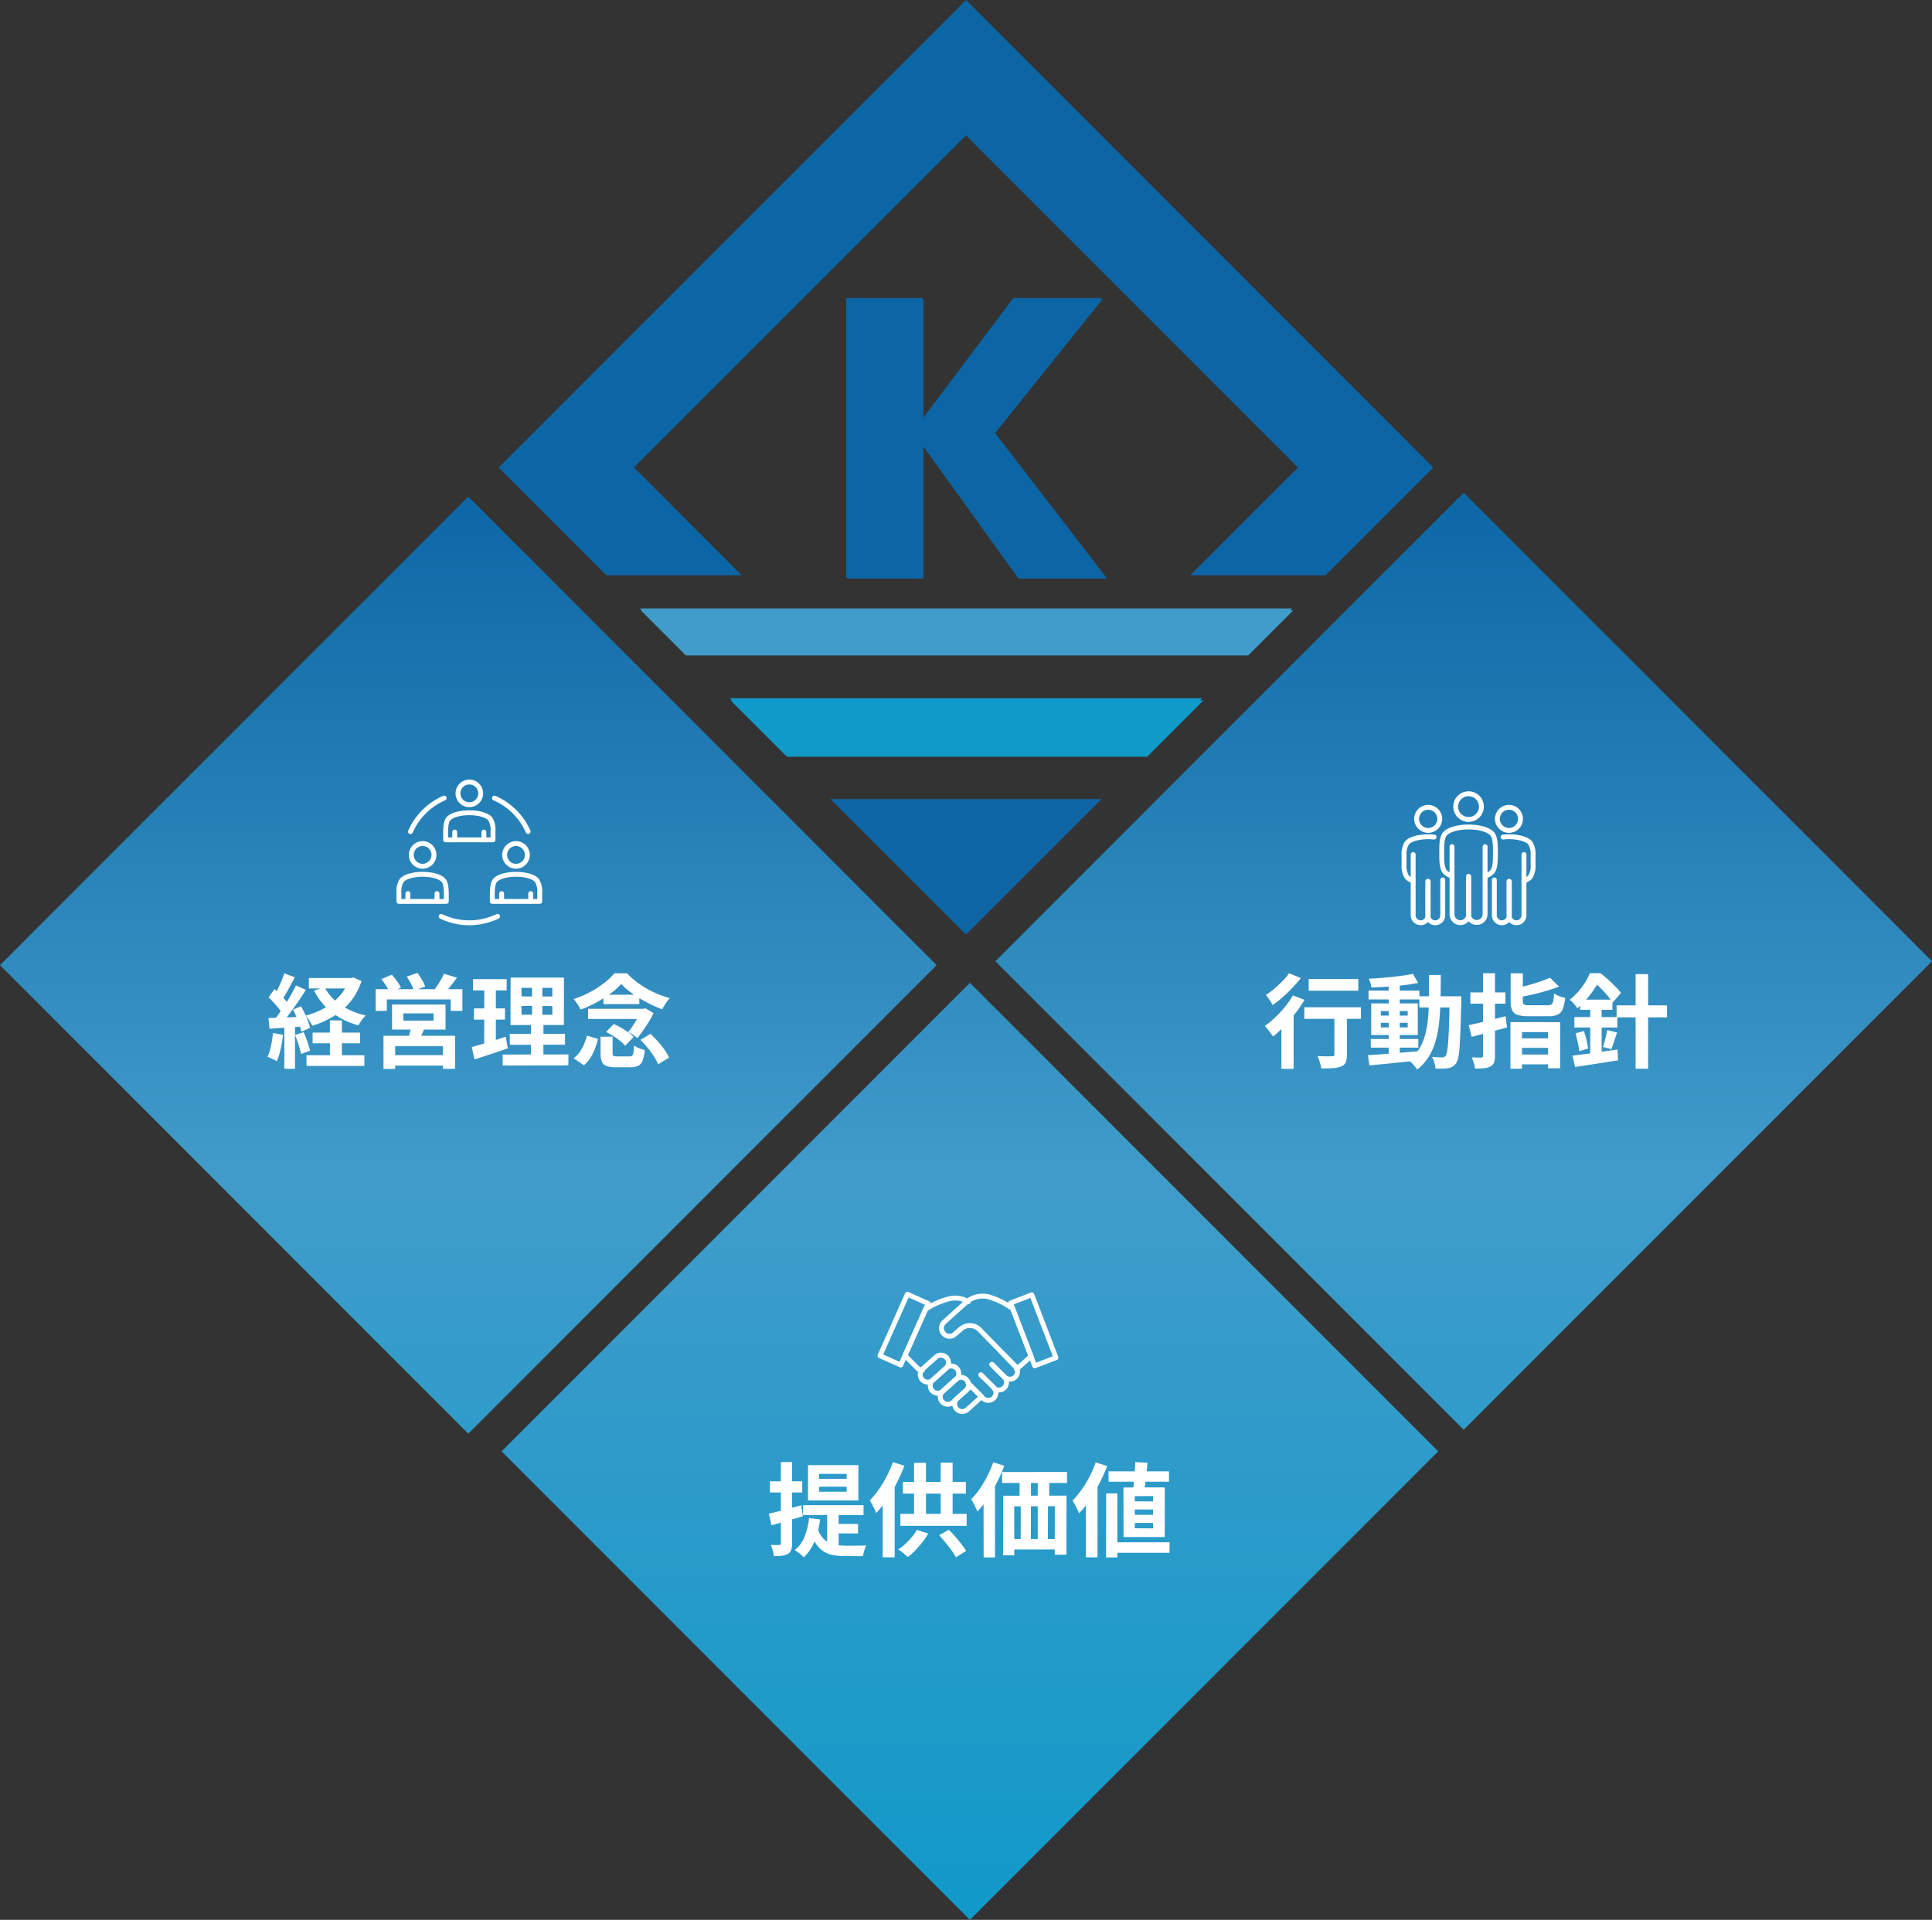 <svg xmlns="http://www.w3.org/2000/svg" xmlns:xlink="http://www.w3.org/1999/xlink" width="494" height="491" viewBox="0 0 494 491">
  <rect x="0" y="0" width="494" height="491" fill="#333333" stroke="none"/>
  <defs>
    <linearGradient id="linear-gradient" x1="0.5" x2="0.5" y2="1" gradientUnits="objectBoundingBox">
      <stop offset="0" stop-color="#0c66a5"/>
      <stop offset="0.481" stop-color="#409cca"/>
      <stop offset="1" stop-color="#109ac9"/>
    </linearGradient>
  </defs>
  <g id="image" transform="translate(-403 -924)">
    <g id="グループ_176088" data-name="グループ 176088" transform="translate(402 924)">
      <path id="合体_16" data-name="合体 16" d="M128.259,245.169,248,125.348,367.745,245.169,248,364.99ZM0,120.824,119.743,1,239.486,120.824,119.743,240.644Zm254.514-1L374.257,0,494,119.822,374.257,239.643Z" transform="translate(1 126.01)" fill="url(#linear-gradient)"/>
      <g id="グループ_176083" data-name="グループ 176083" transform="translate(128.499)">
        <path id="パス_37680" data-name="パス 37680" d="M121.331,36.169v30.64h.23l23.016-30.64h22.556L139.652,70.432l28.628,37.2H145.722L121.561,74.055h-.23v33.577H101.864V36.169Z" transform="translate(-12.991 40.052)" fill="#0c66a5"/>
        <path id="パス_37681" data-name="パス 37681" d="M179.2,0,59.692,119.564l27.539,27.554H121.84L94.3,119.564l84.9-84.938,84.884,84.938L248.059,135.6l-11.517,11.523h34.609l27.541-27.554Z" transform="translate(-59.692 0)" fill="#0c66a5"/>
        <path id="パス_37682" data-name="パス 37682" d="M243.574,73.826,232.059,85.349H88.336L76.821,73.826Z" transform="translate(-40.698 81.787)" fill="#409cca"/>
        <path id="パス_37683" data-name="パス 37683" d="M208.543,84.713l-14.39,14.4h-92.04l-14.4-14.4Z" transform="translate(-28.626 93.847)" fill="#109ac9"/>
        <path id="パス_37684" data-name="パス 37684" d="M169.221,96.966,134.6,131.592l-17.343-17.341L99.968,96.966Z" transform="translate(-15.088 107.408)" fill="#0c66a5"/>
      </g>
      <path id="パス_37685" data-name="パス 37685" d="M121.331,36.169v30.64h.23l23.016-30.64h22.556L139.652,70.432l28.628,37.2H145.722L121.561,74.055h-.23v33.577H101.864V36.169Z" transform="translate(115.785 40.333)" fill="#0c66a5"/>
      <path id="パス_37686" data-name="パス 37686" d="M243.649,73.826l-11.52,11.523H88.342L76.821,73.826Z" transform="translate(88.031 82.279)" fill="#409cca"/>
      <path id="パス_37687" data-name="パス 37687" d="M208.617,84.713l-14.4,14.4h-92.1l-14.414-14.4Z" transform="translate(100.102 94.416)" fill="#109ac9"/>
    </g>
    <path id="パス_38128" data-name="パス 38128" d="M17.972,9.122H29.1V11.8H17.972Zm.962,13.962H31.076v2.73H18.934Zm-1.56,5.8H32.168v2.73H17.374ZM28.216,9.122h.572l.572-.13,2.08.91a16.236,16.236,0,0,1-2.86,5.3,16.922,16.922,0,0,1-4.316,3.731,24.254,24.254,0,0,1-5.408,2.4A10.066,10.066,0,0,0,18.089,20a11.038,11.038,0,0,0-.949-1.261A19.761,19.761,0,0,0,21.989,16.8a15.1,15.1,0,0,0,3.848-3.081A11.485,11.485,0,0,0,28.216,9.59ZM22,11.462A12.26,12.26,0,0,0,26.1,16a18.017,18.017,0,0,0,6.435,2.691,9.193,9.193,0,0,0-1.027,1.2,11.731,11.731,0,0,0-.871,1.326,18.8,18.8,0,0,1-6.773-3.3A16.716,16.716,0,0,1,19.3,12.346Zm1.352,8.5h3.068v10.66H23.354ZM11.68,7.926l2.7,1.014q-.52.988-1.092,2.054t-1.118,2.028q-.546.962-1.04,1.664L9.054,13.8q.468-.806.962-1.82t.936-2.08Q11.394,8.836,11.68,7.926Zm2.99,3.094,2.548,1.144q-.936,1.482-2.054,3.107t-2.236,3.12Q11.81,19.886,10.822,21L9,19.99Q9.73,19.106,10.51,18t1.547-2.314q.767-1.209,1.443-2.418T14.67,11.02ZM7.676,14.088l1.508-2.132q.676.6,1.391,1.313T11.9,14.7a7.811,7.811,0,0,1,.923,1.287L11.238,18.4a8.529,8.529,0,0,0-.9-1.378q-.585-.754-1.287-1.534T7.676,14.088Zm6.24,3.12,2.054-.858q.494.884.975,1.885t.832,1.95a9.778,9.778,0,0,1,.481,1.7l-2.21.988a12.028,12.028,0,0,0-.455-1.729q-.325-.975-.767-2.015T13.916,17.208ZM7.65,19.366q1.794-.052,4.29-.156T17.01,19l-.026,2.47q-2.418.182-4.8.338T7.91,22.1Zm6.812,4.316,2.184-.7q.494,1.118.949,2.431t.689,2.3l-2.314.832a19.026,19.026,0,0,0-.624-2.353Q14.9,24.826,14.462,23.682Zm-5.668-.494,2.574.468a32.821,32.821,0,0,1-.624,3.692,17.44,17.44,0,0,1-.962,3.068,5.707,5.707,0,0,0-.7-.4q-.442-.221-.9-.429a6.688,6.688,0,0,0-.793-.312,11.89,11.89,0,0,0,.91-2.8A29.8,29.8,0,0,0,8.794,23.188Zm2.912-2.444h2.73v11.6h-2.73Zm30.42-2.574v1.846h7.748V18.17ZM39.24,15.908H52.916v6.4H39.24Zm4.914,5.434,3.536.208q-.39,1.04-.832,2t-.806,1.638l-2.73-.364q.26-.806.494-1.768A17.445,17.445,0,0,0,44.154,21.342Zm-7.1,2.548h18.3v8.476H52.266v-5.8H40.046v5.824h-2.99Zm1.69,4.966H53.592v2.678H38.746ZM35.054,11.982H57.232V17.52h-2.99V14.608H37.914V17.52h-2.86ZM52.5,8.03l3.354,1.014q-.832,1.118-1.664,2.184a22.946,22.946,0,0,1-1.534,1.794l-2.548-.936q.416-.572.871-1.274t.858-1.43A13.7,13.7,0,0,0,52.5,8.03ZM36.51,9.408l2.678-1.144a19.916,19.916,0,0,1,1.339,1.677,10.485,10.485,0,0,1,1,1.651l-2.86,1.248a10.808,10.808,0,0,0-.91-1.677A20.506,20.506,0,0,0,36.51,9.408Zm6.5-.65,2.73-.936q.572.78,1.157,1.768a8.763,8.763,0,0,1,.819,1.716l-2.86,1.04a12.5,12.5,0,0,0-.767-1.729A21.152,21.152,0,0,0,43.01,8.758Zm29.328,7.514.026,2.236,7.878.026L80.216,16.3Zm0-4.628.026,2.184,7.878.026-.026-2.21ZM69.556,9.018h13.65L83.18,21.134l-13.65.026ZM69.348,23.4H83.466v2.782L69.374,26.2Zm-1.82,5.3,16.822-.026-.026,2.808-16.77.026ZM59.936,9.408h8.632l-.026,2.886H59.936ZM60.2,16.9h7.93l-.026,2.86H60.17Zm-.572,9.88q1.144-.312,2.561-.715t3-.91q1.586-.507,3.12-1l.546,2.964q-2.184.728-4.42,1.482t-4.108,1.352Zm3.2-16.224h2.964V26.516l-2.99.494Zm12.22-.416h2.626v9.776h.286l-.026,10.114L74.756,30V19.912h.286ZM92.566,24.124h3.068V28.31q0,.572.221.715a2.274,2.274,0,0,0,1.027.143h3.042a1.132,1.132,0,0,0,.7-.182,1.26,1.26,0,0,0,.338-.78,15.242,15.242,0,0,0,.156-1.794,4.368,4.368,0,0,0,.793.455,10.74,10.74,0,0,0,1.014.4q.533.182.949.286a10.716,10.716,0,0,1-.559,2.678,2.4,2.4,0,0,1-1.118,1.339,4.419,4.419,0,0,1-1.989.377H96.492a6.93,6.93,0,0,1-2.444-.338,1.961,1.961,0,0,1-1.17-1.131,6,6,0,0,1-.312-2.145Zm1.4-1.2L95.92,20.9a16.145,16.145,0,0,1,1.9.949q.962.559,1.807,1.17a8.067,8.067,0,0,1,1.365,1.209l-2.132,2.21a8.73,8.73,0,0,0-1.274-1.222,18.521,18.521,0,0,0-1.755-1.248A19.375,19.375,0,0,0,93.97,22.928Zm8.788,2.028,2.574-1.534a26.876,26.876,0,0,1,1.9,1.937,24.433,24.433,0,0,1,1.69,2.119,10.558,10.558,0,0,1,1.144,2L107.282,31.2a10.252,10.252,0,0,0-1.053-2,26.706,26.706,0,0,0-1.612-2.2A23.56,23.56,0,0,0,102.758,24.956ZM89.082,23.838l2.808.884a21.519,21.519,0,0,1-.78,2.509,12.547,12.547,0,0,1-1.157,2.314A8.2,8.2,0,0,1,88.3,31.43l-2.626-1.768a7.528,7.528,0,0,0,1.547-1.6,10.235,10.235,0,0,0,1.118-2A15.2,15.2,0,0,0,89.082,23.838ZM89.368,17h14.4v2.6h-14.4Zm3.926-3.614h9.178V15.8H93.294Zm4.55-2.73a18.1,18.1,0,0,1-2.73,2.431,29.979,29.979,0,0,1-3.64,2.3,30.932,30.932,0,0,1-4.03,1.82,5.58,5.58,0,0,0-.468-.884q-.312-.494-.637-.975A9.311,9.311,0,0,0,85.7,14.5a24.174,24.174,0,0,0,4.121-1.742,25.62,25.62,0,0,0,3.614-2.327,16.1,16.1,0,0,0,2.639-2.509h3.25a21.049,21.049,0,0,0,3.224,2.769,23.449,23.449,0,0,0,3.744,2.132,26.878,26.878,0,0,0,3.952,1.443,12.9,12.9,0,0,0-1.04,1.391q-.52.793-.884,1.469-1.352-.494-2.834-1.209t-2.9-1.573a29.25,29.25,0,0,1-2.639-1.794A16.367,16.367,0,0,1,97.844,10.656ZM102.862,17h.676l.468-.156,2.106,1.274a22.691,22.691,0,0,1-1.17,2.132q-.7,1.144-1.469,2.236T102,24.462q-.468-.364-1.157-.806a8.668,8.668,0,0,0-1.235-.676,17.981,17.981,0,0,0,1.287-1.768q.637-.988,1.17-1.95a11.721,11.721,0,0,0,.793-1.69Z" transform="translate(464 1165)" fill="#fff"/>
    <path id="パス_38127" data-name="パス 38127" d="M20.442,14.218v1.3h7.046v-1.3Zm0-3.276v1.274h7.046V10.942ZM17.608,8.706h12.87v9.022H17.608ZM16.334,18.95H31.8v2.522H16.334ZM22.5,20.328h2.938V30.91L22.5,29.636ZM20.1,24.93a6.381,6.381,0,0,0,1.716,2.847A5.438,5.438,0,0,0,24.264,29a13.965,13.965,0,0,0,2.964.3h2.535q.819,0,1.573-.013t1.17-.039a4.54,4.54,0,0,0-.351.806q-.169.494-.3,1.014t-.208.91H27.124a17.423,17.423,0,0,1-2.964-.234,7.051,7.051,0,0,1-2.47-.91,6.529,6.529,0,0,1-1.989-1.95,11.708,11.708,0,0,1-1.469-3.328Zm4.524-1.2H30.4v2.444H24.628Zm-6.76-1.482,2.834.338a22.365,22.365,0,0,1-1.43,5.629,11.342,11.342,0,0,1-2.756,4.069,7.862,7.862,0,0,0-.65-.624q-.416-.364-.858-.7t-.78-.546a7.982,7.982,0,0,0,2.5-3.406A17.889,17.889,0,0,0,17.868,22.252ZM7.6,21.108q1.586-.338,3.8-.923t4.472-1.209l.416,2.808-4.16,1.209q-2.106.611-3.848,1.1Zm.26-8.268h8.268V15.7H7.858Zm2.808-4.914h2.86V28.7a5.214,5.214,0,0,1-.221,1.69,1.862,1.862,0,0,1-.819.988,3.764,3.764,0,0,1-1.469.481,16.5,16.5,0,0,1-2.145.117,8.323,8.323,0,0,0-.286-1.417,8.841,8.841,0,0,0-.52-1.443q.7.026,1.326.026t.858-.026a.455.455,0,0,0,.325-.091.5.5,0,0,0,.091-.351Zm28.652.026,2.938.91a42.139,42.139,0,0,1-1.976,4.433,40.561,40.561,0,0,1-2.483,4.2,27.336,27.336,0,0,1-2.769,3.484,9.778,9.778,0,0,0-.416-1q-.286-.611-.624-1.248a9.186,9.186,0,0,0-.6-1,22.665,22.665,0,0,0,2.275-2.756A28.466,28.466,0,0,0,37.706,11.6,31.462,31.462,0,0,0,39.318,7.952Zm-2.626,7.254,3.042-3.068.026.026V32.288H36.692ZM41.866,13H57.96v2.99H41.866Zm-.65,8.164H58.168v3.068H41.216Zm3.51-13.052h3.042V22.746H44.726Zm6.812-.052H54.58V22.772H51.538Zm-6.11,17.212,2.912.91a16.035,16.035,0,0,1-1.508,2.262A27.059,27.059,0,0,1,45,30.533a16.3,16.3,0,0,1-1.885,1.677q-.286-.26-.715-.637t-.9-.741a7.275,7.275,0,0,0-.832-.572,14.88,14.88,0,0,0,2.678-2.249A14.411,14.411,0,0,0,45.428,25.268Zm5.694,1.352,2.5-1.378q.858.832,1.69,1.794t1.547,1.9q.715.936,1.183,1.69l-2.626,1.664a14.458,14.458,0,0,0-1.118-1.781q-.7-.975-1.534-2T51.122,26.62ZM67.216,10.474l16.614-.026v2.808H67.216Zm.286,6.058,16.2-.026-.026,15.106h-2.99l.026-12.4-10.374.026V31.768h-2.86Zm4.212-5.694,2.912-.026-.026,7.7-2.912.026Zm4.628-.026,2.938-.026v7.7l-2.938.026Zm-7.566,16.8H82.894l.026,2.652-14.144.026ZM72,18.482l2.6.026V29.662l-2.626.026Zm4.342,0h2.626l-.026,11.154-2.6.026ZM64.98,7.978l2.808.884a38.266,38.266,0,0,1-1.885,4.29,42.789,42.789,0,0,1-2.366,4.069,25.9,25.9,0,0,1-2.613,3.367q-.156-.364-.429-.962t-.6-1.209a8.965,8.965,0,0,0-.585-.975,19.255,19.255,0,0,0,2.2-2.665,27.918,27.918,0,0,0,1.937-3.263A31.589,31.589,0,0,0,64.98,7.978Zm-2.5,7.254L65.4,12.294v.052l.026,19.968H62.51Zm31.954-4.94h15.47v2.652H94.464Zm.806,18.148h14.82l-.026,2.678H95.27ZM101.3,7.926l3.094.156q-.078,1.274-.234,2.665t-.325,2.652q-.169,1.261-.325,2.249h-2.86q.13-1.014.26-2.34t.234-2.73Q101.25,9.174,101.3,7.926Zm-.13,12.116V21.42h4.654V20.068Zm0,3.458v1.352l4.654.026V23.5Zm0-6.864v1.326l4.654.026V16.636Zm-2.912-2.21,10.556-.026V27.088H98.286Zm-4.42,1.508H96.7v16.38H93.814ZM91.162,8,94.1,8.94a43.421,43.421,0,0,1-1.976,4.407,43.322,43.322,0,0,1-2.47,4.212A24.772,24.772,0,0,1,86.9,21.03a8.561,8.561,0,0,0-.429-1q-.3-.611-.637-1.235t-.6-1.014a24.1,24.1,0,0,0,2.288-2.743,26.608,26.608,0,0,0,2.054-3.354A27.865,27.865,0,0,0,91.162,8Zm-2.5,7.2,2.964-2.964V32.288H88.666Z" transform="translate(592 1290)" fill="#fff"/>
    <path id="パス_38126" data-name="パス 38126" d="M18.622,9.382H31.31v2.99H18.622ZM25.2,17.494h3.2V28.726a5.13,5.13,0,0,1-.3,1.937,2.036,2.036,0,0,1-1.157,1.079,7.218,7.218,0,0,1-2.106.429q-1.248.091-2.99.091a12.441,12.441,0,0,0-.377-1.6,10.653,10.653,0,0,0-.585-1.573l1.508.052q.754.026,1.352.013t.832-.013a.761.761,0,0,0,.494-.117.484.484,0,0,0,.13-.377Zm-7.7-.884H31.986v2.964H17.5Zm-5.85,3.068,2.73-2.756.39.156V32.366h-3.12Zm2.938-6.11,2.964,1.144A33.352,33.352,0,0,1,15.2,18.157,41.075,41.075,0,0,1,12.4,21.42,31.988,31.988,0,0,1,9.522,24.1q-.208-.338-.6-.845t-.793-1.027a6.868,6.868,0,0,0-.741-.832,22.423,22.423,0,0,0,2.678-2.2,28.469,28.469,0,0,0,2.5-2.7A22.76,22.76,0,0,0,14.592,13.568ZM13.6,7.9,16.62,9.148q-.962,1.222-2.158,2.483t-2.5,2.405a27.231,27.231,0,0,1-2.548,2,8.949,8.949,0,0,0-.494-.845q-.312-.481-.637-.949a7.462,7.462,0,0,0-.611-.78,17.662,17.662,0,0,0,2.21-1.638Q11,10.864,11.992,9.837A15.456,15.456,0,0,0,13.6,7.9Zm20.9,16.822H46.65v2.21H34.508Zm-.572-12.376h13v2.262h-13Zm5.148-1.82h2.834V29.168H39.084Zm-5.3,18.33q1.638-.1,3.744-.26t4.459-.351q2.353-.195,4.693-.4l.026,2.366q-2.21.234-4.459.468t-4.316.429q-2.067.195-3.783.377Zm3.3-8.268v1.17h6.864v-1.17Zm0-3.016v1.17h6.864v-1.17Zm-2.47-1.95H46.52v8.086H34.612Zm10.66-7.566,1.352,2.314q-1.638.338-3.679.585t-4.173.39q-2.132.143-4.082.195a8.408,8.408,0,0,0-.273-1.131,7.19,7.19,0,0,0-.429-1.1q1.456-.078,2.99-.195t3.029-.273q1.495-.156,2.834-.351T45.272,8.056ZM46.91,13.8h9.022v2.86H46.91Zm7.748,0h2.99V15.18q-.1,4-.208,6.8t-.221,4.6a20.073,20.073,0,0,1-.338,2.821,4.185,4.185,0,0,1-.533,1.456,2.909,2.909,0,0,1-.923.923,3.781,3.781,0,0,1-1.131.4,9.508,9.508,0,0,1-1.456.117q-.858.013-1.794-.013a7.41,7.41,0,0,0-.884-2.99q.832.078,1.534.1t1.066.026a1.024,1.024,0,0,0,.91-.442,3.509,3.509,0,0,0,.364-1.209q.156-.9.273-2.574t.208-4.329q.091-2.652.143-6.422Zm-5.252-5.46H52.4q0,3.328-.065,6.318t-.338,5.629a28.821,28.821,0,0,1-.91,4.888A16.009,16.009,0,0,1,49.3,29.272a12.422,12.422,0,0,1-2.938,3.25,6.294,6.294,0,0,0-.611-.832q-.377-.442-.78-.845a5.27,5.27,0,0,0-.793-.663,10.787,10.787,0,0,0,2.652-2.873,13.566,13.566,0,0,0,1.56-3.614,24.612,24.612,0,0,0,.754-4.368q.208-2.379.234-5.122T49.406,8.342Zm20.852-.416h3.12V15q0,.728.325.91a3.559,3.559,0,0,0,1.443.182H79.7a1.833,1.833,0,0,0,.975-.208,1.3,1.3,0,0,0,.468-.858A13.484,13.484,0,0,0,81.36,13.1a6.541,6.541,0,0,0,1.352.663,10.138,10.138,0,0,0,1.482.455,9.993,9.993,0,0,1-.624,2.873,2.6,2.6,0,0,1-1.3,1.417,5.839,5.839,0,0,1-2.366.39H74.86a9.2,9.2,0,0,1-2.821-.338,2.22,2.22,0,0,1-1.391-1.2,5.759,5.759,0,0,1-.39-2.34ZM80.32,9.044l2.314,2.262q-1.43.572-3.146,1.079t-3.5.923q-1.781.416-3.445.728a6.564,6.564,0,0,0-.39-1.17q-.286-.676-.52-1.144,1.56-.338,3.159-.767t3.042-.936Q79.28,9.512,80.32,9.044ZM70.206,20.406H82.92v11.8H79.826V22.954H73.17v9.36H70.206Zm1.56,4.16h9.1v2.418h-9.1Zm-.1,4.134h9.2v2.5h-9.2ZM59.546,21.186q1.222-.26,2.769-.624t3.25-.793q1.7-.429,3.393-.871l.39,2.86q-2.34.65-4.719,1.274T60.3,24.176Zm.416-8.372h8.97V15.7h-8.97ZM63.212,7.9h3.042V28.96a5.238,5.238,0,0,1-.234,1.768,1.97,1.97,0,0,1-.91,1.014,4.549,4.549,0,0,1-1.612.442,22.261,22.261,0,0,1-2.34.1,9.457,9.457,0,0,0-.325-1.43,9.816,9.816,0,0,0-.533-1.43q.754.026,1.456.039t.962.013a.664.664,0,0,0,.377-.13.47.47,0,0,0,.117-.364ZM97.35,16.116h12.9v3.068H97.35Zm4.862-7.982h3.2v24.18h-3.2ZM88.042,14.66h8.242v2.6H88.042ZM86.56,19.106H97.532v2.678H86.56Zm.286,4.16L89,22.694q.364,1.066.663,2.3a17.692,17.692,0,0,1,.4,2.171l-2.262.65a21.7,21.7,0,0,0-.377-2.223Q87.158,24.332,86.846,23.266Zm-.78,5.72q1.482-.182,3.38-.429T93.437,28q2.093-.312,4.147-.6l.13,2.782q-1.9.286-3.861.6t-3.77.585l-3.341.507Zm8.892-6.552,2.522.624q-.39,1.144-.767,2.3T96,27.322l-2.132-.572q.208-.6.416-1.365t.39-1.547Q94.854,23.058,94.958,22.434Zm-4.342-6.812h2.912V29.038l-2.912.52Zm-.1-7.722h1.742v.624h.936v.858q-.572,1.066-1.4,2.34a28.038,28.038,0,0,1-1.924,2.587,21.494,21.494,0,0,1-2.548,2.561,7.244,7.244,0,0,0-.546-.754q-.338-.416-.715-.806a3.782,3.782,0,0,0-.715-.6,18.373,18.373,0,0,0,2.249-2.158A17.331,17.331,0,0,0,89.329,10.2,15.75,15.75,0,0,0,90.512,7.9Zm.494,0h2.262q.91.728,1.9,1.612t1.872,1.781a14.674,14.674,0,0,1,1.43,1.651l-2.106,2.444q-.494-.728-1.287-1.69t-1.729-1.9a17.6,17.6,0,0,0-1.794-1.586h-.546Z" transform="translate(719 1165)" fill="#fff"/>
    <g id="グループ_176281" data-name="グループ 176281" transform="translate(-5740.685 18330.689)">
      <rect id="長方形_464808" data-name="長方形 464808" width="17.217" height="5.825" transform="translate(6368.686 -17059.961) rotate(-65.999)" fill="none" stroke="#fff" stroke-linecap="round" stroke-linejoin="round" stroke-width="1.25"/>
      <path id="パス_37827" data-name="パス 37827" d="M47.848,6.871a6.336,6.336,0,0,0-4.683-.809A20.246,20.246,0,0,0,36.97,8.75l-5.3,11.89,3.43,3.429,1.014.349" transform="translate(6343.401 -17080.635)" fill="none" stroke="#fff" stroke-linecap="round" stroke-linejoin="round" stroke-width="1.25"/>
      <path id="パス_37828" data-name="パス 37828" d="M48.505,14.861l3.184,3.264a1.935,1.935,0,1,1-2.737,2.737l-3.214-3.216" transform="translate(6351.595 -17075.408)" fill="none" stroke="#fff" stroke-linecap="round" stroke-linejoin="round" stroke-width="1.25"/>
      <path id="パス_37829" data-name="パス 37829" d="M43.9,18.282a1.463,1.463,0,0,0,.115.128l.659.657" transform="translate(6350.549 -17073.363)" fill="none" stroke="#fff" stroke-linecap="round" stroke-linejoin="round" stroke-width="1.25"/>
      <path id="パス_37830" data-name="パス 37830" d="M46.268,22.7l0,0a1.934,1.934,0,0,0,2.621-2.841l-1.04-1.038-2.173-2.174" transform="translate(6351.58 -17074.357)" fill="none" stroke="#fff" stroke-linecap="round" stroke-linejoin="round" stroke-width="1.25"/>
      <path id="パス_37831" data-name="パス 37831" d="M45.009,18.356l3.216,3.216a1.935,1.935,0,0,1-2.737,2.735l-3.216-3.214" transform="translate(6349.561 -17073.393)" fill="none" stroke="#fff" stroke-linecap="round" stroke-linejoin="round" stroke-width="1.25"/>
      <rect id="長方形_464809" data-name="長方形 464809" width="5.825" height="17.217" transform="translate(6402.077 -17073.455) rotate(-21)" fill="none" stroke="#fff" stroke-linecap="round" stroke-linejoin="round" stroke-width="1.25"/>
      <path id="パス_37832" data-name="パス 37832" d="M56.9,24.268l.123-.037,3.605-3.243L55.959,8.835a20.249,20.249,0,0,0-6.044-3.006A6.391,6.391,0,0,0,44.2,7.058c-.08.069-.163.139-.244.211l-5.525,4.977a2.086,2.086,0,0,0,2.142,3.5,6.746,6.746,0,0,0,.825-.628L41.534,15c.33-.272.667-.556.878-.742l.043-.037c.026-.024.053-.045.074-.062l.112-.095" transform="translate(6346.681 -17080.822)" fill="none" stroke="#fff" stroke-linecap="round" stroke-linejoin="round" stroke-width="1.25"/>
      <path id="パス_37833" data-name="パス 37833" d="M37.39,21.551l3.379-3.043a1.934,1.934,0,1,0-2.589-2.874L34.8,18.675a1.935,1.935,0,0,0,2.589,2.876Z" transform="translate(6344.798 -17075.25)" fill="none" stroke="#fff" stroke-linecap="round" stroke-linejoin="round" stroke-width="1.25"/>
      <path id="パス_37834" data-name="パス 37834" d="M39.006,23.346,42.385,20.3A1.934,1.934,0,1,0,39.8,17.429L36.417,20.47a1.935,1.935,0,0,0,2.589,2.876Z" transform="translate(6345.746 -17074.199)" fill="none" stroke="#fff" stroke-linecap="round" stroke-linejoin="round" stroke-width="1.25"/>
      <path id="パス_37835" data-name="パス 37835" d="M40.622,25.141,44,22.1a1.934,1.934,0,0,0-2.589-2.874l-3.379,3.041a1.935,1.935,0,0,0,2.589,2.876Z" transform="translate(6346.694 -17073.168)" fill="none" stroke="#fff" stroke-linecap="round" stroke-linejoin="round" stroke-width="1.25"/>
      <path id="パス_37836" data-name="パス 37836" d="M46.591,22.821a2.137,2.137,0,0,1-.256.285l-3.381,3.043a1.934,1.934,0,1,1-2.588-2.876l2.23-2.009,1.147-1.033c.046-.042.093-.08.143-.117" transform="translate(6348.064 -17072.334)" fill="none" stroke="#fff" stroke-linecap="round" stroke-linejoin="round" stroke-width="1.25"/>
      <path id="パス_37837" data-name="パス 37837" d="M40.02,12.244l.138-.115.367-.306.426-.361.085-.074.045-.038.072-.062.112-.095a3.459,3.459,0,0,1,4.709.229l9.046,9.295.032.032.1.1.49.5" transform="translate(6348.181 -17078.053)" fill="none" stroke="#fff" stroke-linecap="round" stroke-linejoin="round" stroke-width="1.25"/>
      <path id="パス_37838" data-name="パス 37838" d="M41.887,19.676l.618.622.077.077,2.285,2.286" transform="translate(6349.353 -17072.598)" fill="none" stroke="#fff" stroke-linecap="round" stroke-linejoin="round" stroke-width="1.25"/>
    </g>
    <g id="グループ_176284" data-name="グループ 176284" transform="translate(40.737 116.738)">
      <path id="パス_37841" data-name="パス 37841" d="M19.038,9.326q.014,1.09,0,2.182H6.924c0-.067,0-.135,0-.206V9.53c0-1.5.186-2.83.738-3.428,1.885-2.031,8.766-2.031,10.644,0A5.278,5.278,0,0,1,19.038,9.326Z" transform="translate(469.279 1010.545)" fill="none" stroke="#fff" stroke-linecap="round" stroke-linejoin="round" stroke-width="1.25"/>
      <line id="線_307" data-name="線 307" y1="1.996" transform="translate(485.989 1020.057)" fill="none" stroke="#fff" stroke-linecap="round" stroke-linejoin="round" stroke-width="1.25"/>
      <line id="線_308" data-name="線 308" y1="1.996" transform="translate(478.532 1020.057)" fill="none" stroke="#fff" stroke-linecap="round" stroke-linejoin="round" stroke-width="1.25"/>
      <path id="パス_37842" data-name="パス 37842" d="M14.463,3.168A2.9,2.9,0,1,1,11.558.263,2.9,2.9,0,0,1,14.463,3.168Z" transform="translate(470.705 1007)" fill="none" stroke="#fff" stroke-linecap="round" stroke-linejoin="round" stroke-width="1.25"/>
      <path id="パス_37843" data-name="パス 37843" d="M1.888,11.086a16.677,16.677,0,0,1,8.606-8.568" transform="translate(465.335 1008.852)" fill="none" stroke="#fff" stroke-linecap="round" stroke-linejoin="round" stroke-width="1.25"/>
      <path id="パス_37844" data-name="パス 37844" d="M13.884,2.518a16.677,16.677,0,0,1,8.606,8.568" transform="translate(474.811 1008.852)" fill="none" stroke="#fff" stroke-linecap="round" stroke-linejoin="round" stroke-width="1.25"/>
      <path id="パス_37845" data-name="パス 37845" d="M6.289,19.127a16.667,16.667,0,0,0,14.424,0" transform="translate(468.761 1022.495)" fill="none" stroke="#fff" stroke-linecap="round" stroke-linejoin="round" stroke-width="1.25"/>
      <path id="パス_37846" data-name="パス 37846" d="M25.7,17.969q.014,1.09,0,2.182H13.582c0-.067,0-.135,0-.206V18.173c0-1.5.186-2.83.738-3.428,1.885-2.031,8.766-2.031,10.644,0A5.278,5.278,0,0,1,25.7,17.969Z" transform="translate(474.56 1017.644)" fill="none" stroke="#fff" stroke-linecap="round" stroke-linejoin="round" stroke-width="1.25"/>
      <line id="線_309" data-name="線 309" y1="1.996" transform="translate(497.966 1035.798)" fill="none" stroke="#fff" stroke-linecap="round" stroke-linejoin="round" stroke-width="1.25"/>
      <line id="線_310" data-name="線 310" y1="1.996" transform="translate(490.532 1035.798)" fill="none" stroke="#fff" stroke-linecap="round" stroke-linejoin="round" stroke-width="1.25"/>
      <path id="パス_37847" data-name="パス 37847" d="M21.12,11.811a2.9,2.9,0,1,1-2.905-2.905A2.9,2.9,0,0,1,21.12,11.811Z" transform="translate(475.984 1014.099)" fill="none" stroke="#fff" stroke-linecap="round" stroke-linejoin="round" stroke-width="1.25"/>
      <path id="パス_37848" data-name="パス 37848" d="M.27,17.969q-.014,1.09,0,2.182H12.384c0-.067,0-.135,0-.206V18.173c0-1.5-.186-2.83-.738-3.428-1.885-2.031-8.766-2.031-10.644,0A5.278,5.278,0,0,0,.27,17.969Z" transform="translate(464 1017.644)" fill="none" stroke="#fff" stroke-linecap="round" stroke-linejoin="round" stroke-width="1.25"/>
      <line id="線_311" data-name="線 311" y2="1.996" transform="translate(466.56 1035.798)" fill="none" stroke="#fff" stroke-linecap="round" stroke-linejoin="round" stroke-width="1.25"/>
      <line id="線_312" data-name="線 312" y2="1.996" transform="translate(473.994 1035.798)" fill="none" stroke="#fff" stroke-linecap="round" stroke-linejoin="round" stroke-width="1.25"/>
      <path id="パス_37849" data-name="パス 37849" d="M2,11.811A2.9,2.9,0,1,0,4.9,8.906,2.9,2.9,0,0,0,2,11.811Z" transform="translate(465.424 1014.099)" fill="none" stroke="#fff" stroke-linecap="round" stroke-linejoin="round" stroke-width="1.25"/>
    </g>
    <g id="グループ_176288" data-name="グループ 176288" transform="translate(-5643.16 18207.654)">
      <path id="パス_37818" data-name="パス 37818" d="M72.656,18.2A4.444,4.444,0,0,1,70.9,17.136c-.624-.676-.834-2.178-.834-3.878,0-.668,0-1.341,0-2.009,0-1.7.21-3.2.834-3.878,2.131-2.3,9.921-2.3,12.046,0,.6.646.817,2.044.836,3.648q.013,1.233,0,2.469c-.018,1.6-.235,3-.836,3.648A4.4,4.4,0,0,1,81.186,18.2" transform="translate(6344.739 -17077.797)" fill="none" stroke="#fff" stroke-linecap="round" stroke-linejoin="round" stroke-width="1.25"/>
      <path id="パス_37819" data-name="パス 37819" d="M78.413,8.973V26.224a2.13,2.13,0,1,1-4.261,0V16.6" transform="translate(6347.474 -17076.09)" fill="none" stroke="#fff" stroke-linecap="round" stroke-linejoin="round" stroke-width="1.25"/>
      <path id="パス_37820" data-name="パス 37820" d="M71.608,8.973V26.224a2.134,2.134,0,1,0,4.267,0V16.6" transform="translate(6345.826 -17076.09)" fill="none" stroke="#fff" stroke-linecap="round" stroke-linejoin="round" stroke-width="1.25"/>
      <circle id="楕円形_42" data-name="楕円形 42" cx="3.287" cy="3.287" r="3.287" transform="translate(6418.373 -17080.654)" fill="none" stroke="#fff" stroke-linecap="round" stroke-linejoin="round" stroke-width="1.25"/>
      <path id="パス_37821" data-name="パス 37821" d="M79.563,7.261c2.658-.285,5.753.2,6.926,1.472a5.4,5.4,0,0,1,.747,3.282q.013,1.11,0,2.22a5.4,5.4,0,0,1-.747,3.282,3.934,3.934,0,0,1-1.582.957" transform="translate(6350.918 -17076.84)" fill="none" stroke="#fff" stroke-linecap="round" stroke-linejoin="round" stroke-width="1.25"/>
      <path id="パス_37822" data-name="パス 37822" d="M84.3,10.174V25.7a1.917,1.917,0,1,1-3.835,0V17.039" transform="translate(6351.527 -17075.277)" fill="none" stroke="#fff" stroke-linecap="round" stroke-linejoin="round" stroke-width="1.25"/>
      <path id="パス_37823" data-name="パス 37823" d="M82.011,14.419v8.659a1.92,1.92,0,0,1-3.281,1.354,1.894,1.894,0,0,1-.559-1.354V14.04" transform="translate(6350.084 -17072.654)" fill="none" stroke="#fff" stroke-linecap="round" stroke-linejoin="round" stroke-width="1.25"/>
      <circle id="楕円形_43" data-name="楕円形 43" cx="2.959" cy="2.959" r="2.959" transform="translate(6429.027 -17077.189)" fill="none" stroke="#fff" stroke-linecap="round" stroke-linejoin="round" stroke-width="1.25"/>
      <path id="パス_37824" data-name="パス 37824" d="M66.5,18.474a3.867,3.867,0,0,1-1.577-.957,5.387,5.387,0,0,1-.753-3.3q-.01-1.09,0-2.18a5.382,5.382,0,0,1,.753-3.3c1.168-1.269,4.268-1.759,6.926-1.473" transform="translate(6341 -17076.84)" fill="none" stroke="#fff" stroke-linecap="round" stroke-linejoin="round" stroke-width="1.25"/>
      <path id="パス_37825" data-name="パス 37825" d="M69.388,17.039V25.7a1.917,1.917,0,1,1-3.835,0V10.174" transform="translate(6341.945 -17075.277)" fill="none" stroke="#fff" stroke-linecap="round" stroke-linejoin="round" stroke-width="1.25"/>
      <path id="パス_37826" data-name="パス 37826" d="M71.68,14.04v9.038a1.92,1.92,0,0,1-3.84,0V14.419" transform="translate(6343.386 -17072.654)" fill="none" stroke="#fff" stroke-linecap="round" stroke-linejoin="round" stroke-width="1.25"/>
      <circle id="楕円形_44" data-name="楕円形 44" cx="2.959" cy="2.959" r="2.959" transform="translate(6408.377 -17077.189)" fill="none" stroke="#fff" stroke-linecap="round" stroke-linejoin="round" stroke-width="1.25"/>
    </g>
  </g>
</svg>
